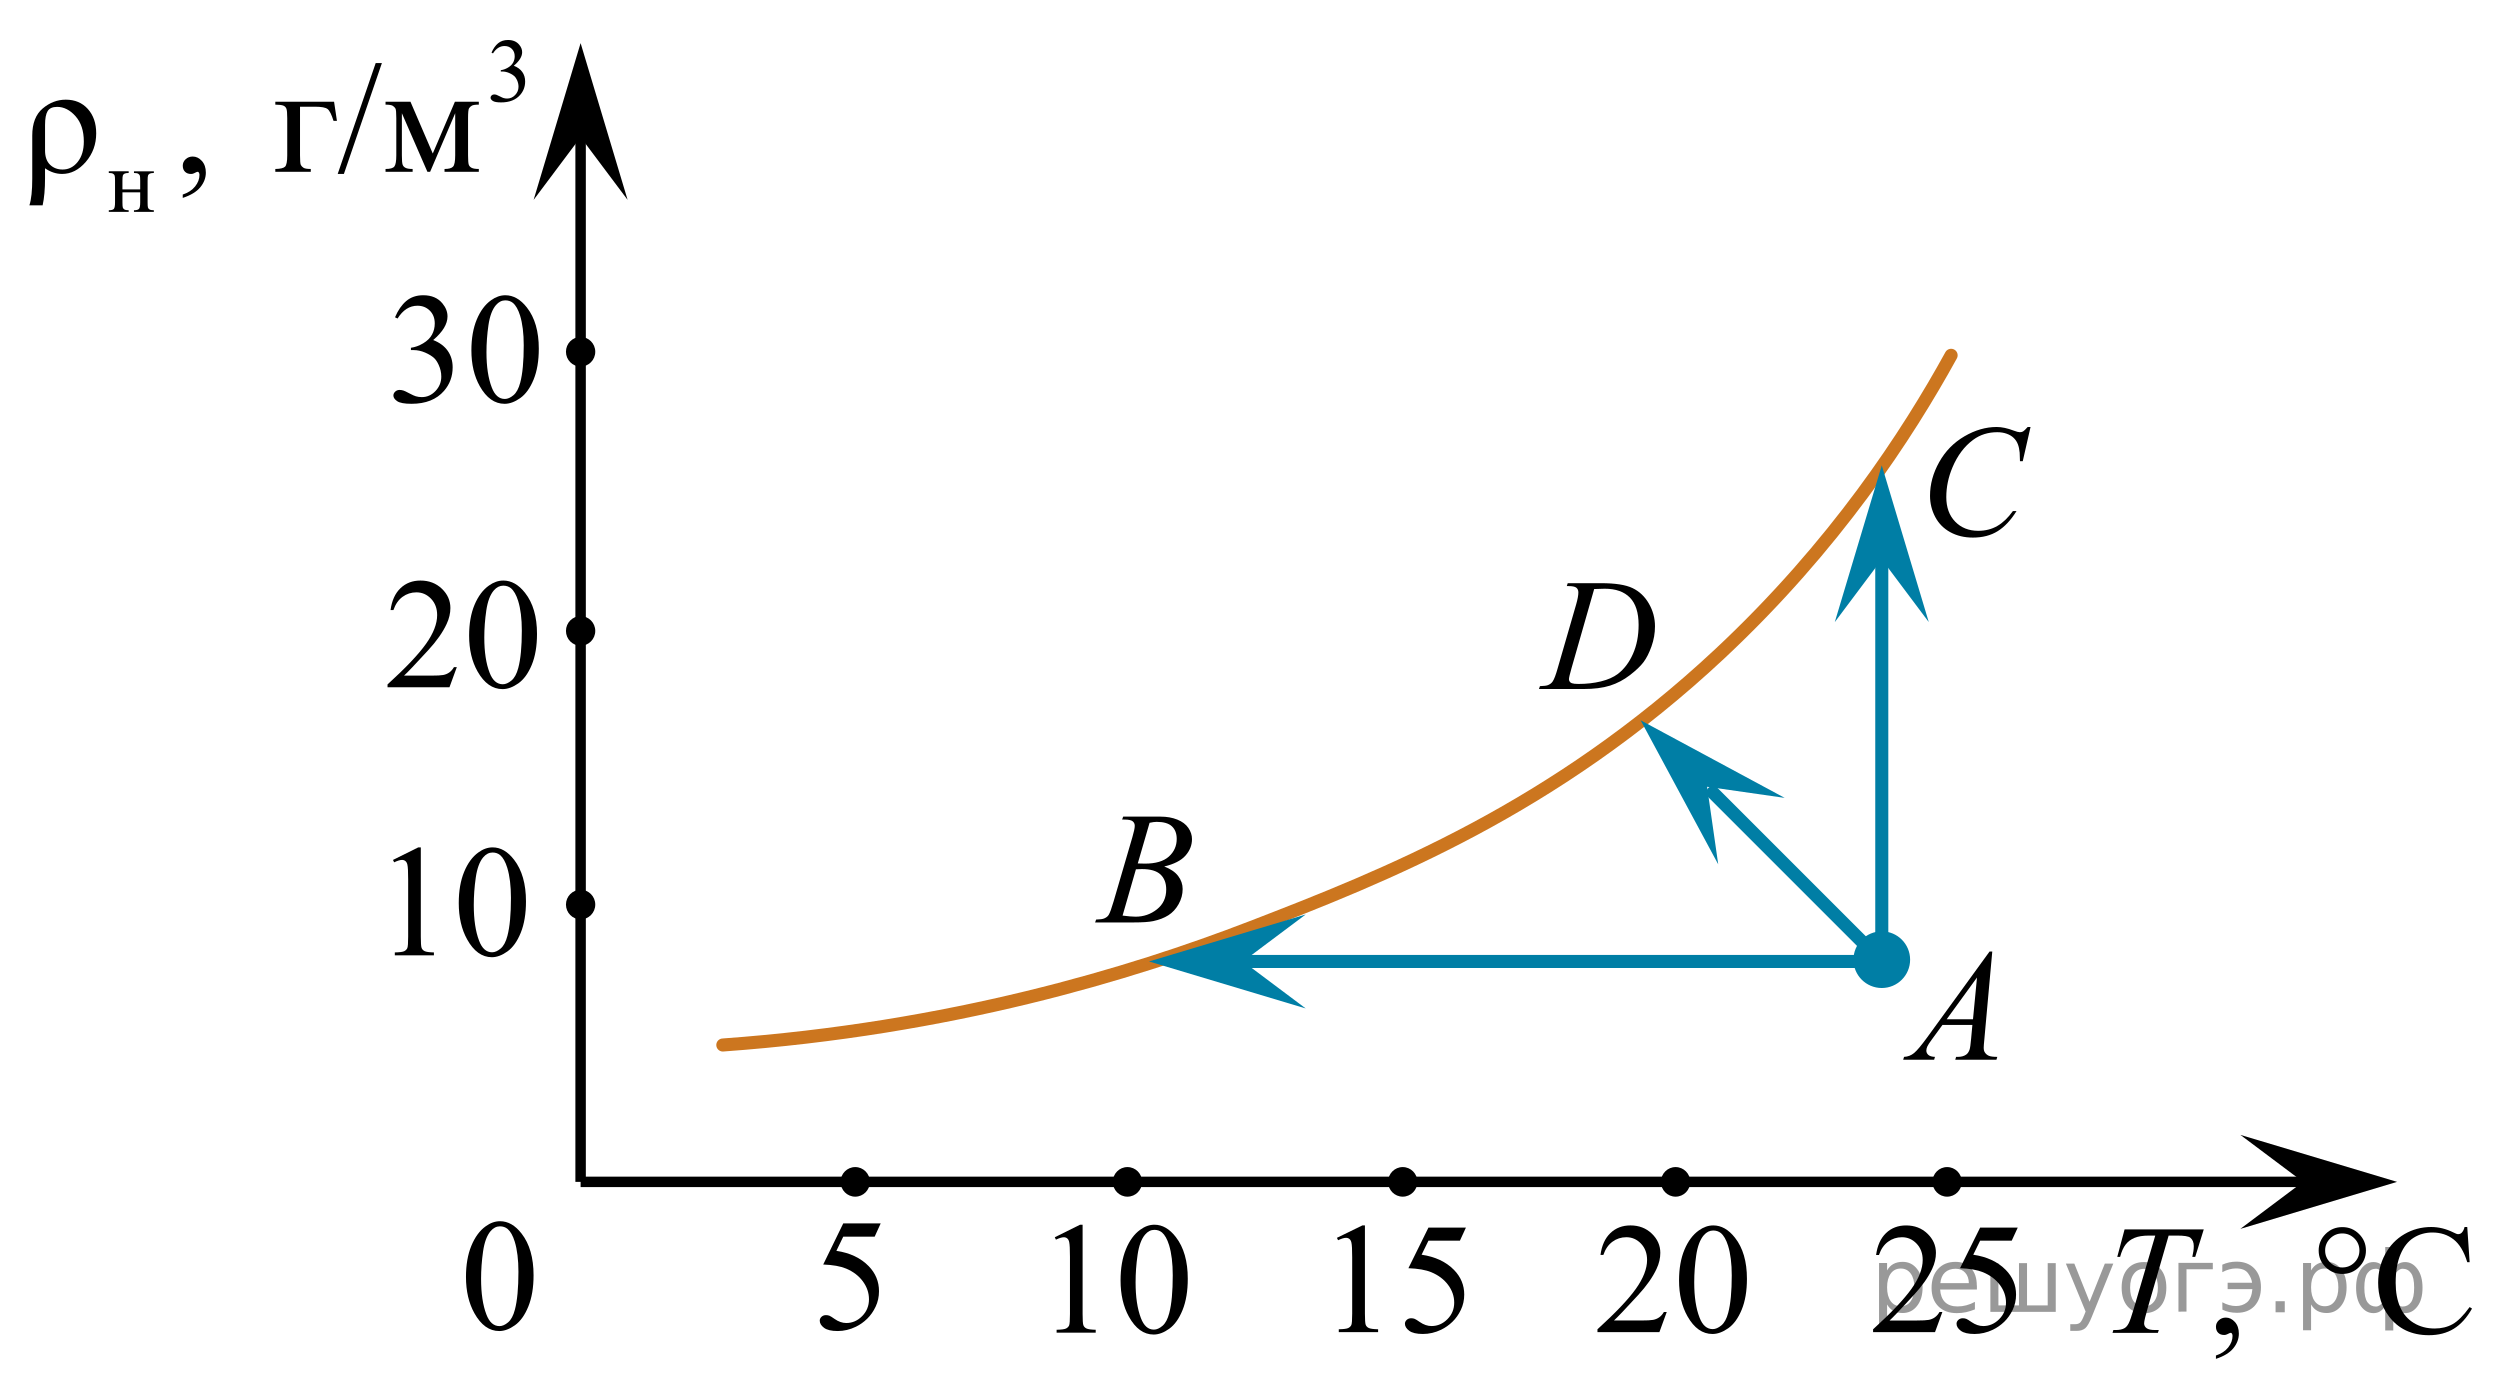 <?xml version="1.0" encoding="utf-8"?>
<!-- Generator: Adobe Illustrator 27.2.0, SVG Export Plug-In . SVG Version: 6.00 Build 0)  -->
<svg version="1.1" id="Слой_1" xmlns="http://www.w3.org/2000/svg" xmlns:xlink="http://www.w3.org/1999/xlink" x="0px" y="0px"
	 width="239.39px" height="133.053px" viewBox="0 0 239.39 133.053" enable-background="new 0 0 239.39 133.053"
	 xml:space="preserve">
<line fill="none" stroke="#000000" stroke-miterlimit="10" x1="55.597" y1="113.171" x2="55.597" y2="10.022"/>
<line fill="none" stroke="#000000" stroke-miterlimit="10" x1="223.426" y1="113.171" x2="55.597" y2="113.171"/>
<path fill="none" stroke="#CC761F" stroke-width="1.25" stroke-linecap="round" stroke-linejoin="round" stroke-miterlimit="10" d="
	M186.831,34.022c-4.157,7.563-11.087,18.229-22.141,28.57c-15.899,14.874-31.951,21.239-44.923,26.239
	c-11.485,4.426-28.723,9.66-50.553,11.234"/>
<line fill="none" stroke="#007EA5" stroke-width="1.25" stroke-linecap="round" stroke-linejoin="round" stroke-miterlimit="10" x1="119.256" y1="92.065" x2="180.192" y2="92.065"/>
<line fill="none" stroke="#007EA5" stroke-width="1.25" stroke-linecap="round" stroke-linejoin="round" stroke-miterlimit="10" x1="180.192" y1="52.065" x2="180.192" y2="92.065"/>
<line fill="none" stroke="#007EA5" stroke-width="1.25" stroke-linecap="round" stroke-linejoin="round" stroke-miterlimit="10" x1="164.022" y1="75.895" x2="180.192" y2="92.065"/>
<polygon fill="#007EA5" points="180.192,53.563 175.692,59.569 180.192,44.56 184.692,59.569 "/>
<polygon fill="#007EA5" points="119.024,92.065 125.03,96.565 110.021,92.065 125.03,87.565 "/>
<polygon fill="#007EA5" points="163.465,75.337 164.53,82.766 157.099,68.971 170.894,76.402 "/>
<circle fill="#007EA5" stroke="#007EA5" stroke-width="0.75" stroke-miterlimit="10" cx="180.192" cy="91.895" r="2.338"/>
<g>
	<g>
		<g>
			<g>
				<g>
					<g>
						<g>
							<g>
								<g>
									<g>
										<g>
											<g>
												<g>
													<g>
														<g>
															<g>
																<g>
																	<g>
																		<g>
																			<g>
																				<g>
																					<g>
																						<defs>
																							<rect id="SVGID_1_" x="179.268" y="87.565" width="15.125" height="16.694"/>
																						</defs>
																						<clipPath id="SVGID_00000083787786930576301540000017485978338279895998_">
																							<use xlink:href="#SVGID_1_"  overflow="visible"/>
																						</clipPath>
																						<g clip-path="url(#SVGID_00000083787786930576301540000017485978338279895998_)">
																							<g enable-background="new    ">
																								<path d="M190.772,91.113l-0.761,8.431c-0.04,0.394-0.059,0.652-0.059,0.777
																									c0,0.199,0.037,0.351,0.111,0.456c0.093,0.144,0.22,0.251,0.38,0.321
																									c0.16,0.069,0.429,0.104,0.809,0.104l-0.081,0.276h-3.944l0.082-0.276h0.17
																									c0.32,0,0.581-0.07,0.783-0.209c0.143-0.095,0.253-0.252,0.333-0.472
																									c0.054-0.154,0.105-0.518,0.155-1.091l0.118-1.285h-2.866l-1.019,1.397
																									c-0.231,0.314-0.377,0.539-0.435,0.676c-0.059,0.138-0.089,0.266-0.089,0.386
																									c0,0.159,0.064,0.296,0.192,0.41c0.128,0.115,0.34,0.178,0.635,0.188l-0.081,0.276h-2.962
																									l0.082-0.276c0.364-0.015,0.685-0.139,0.964-0.37c0.278-0.231,0.693-0.727,1.244-1.483
																									l5.982-8.236L190.772,91.113L190.772,91.113z M189.31,93.601l-2.903,3.999h2.519L189.31,93.601z"
																									/>
																							</g>
																						</g>
																					</g>
																				</g>
																			</g>
																		</g>
																	</g>
																</g>
															</g>
														</g>
													</g>
												</g>
											</g>
										</g>
									</g>
								</g>
							</g>
						</g>
					</g>
				</g>
			</g>
		</g>
	</g>
</g>
<g>
	<g>
		<g>
			<g>
				<g>
					<g>
						<g>
							<g>
								<g>
									<g>
										<g>
											<g>
												<g>
													<g>
														<g>
															<g>
																<g>
																	<g>
																		<g>
																			<g>
																				<g>
																					<g>
																						<g>
																							<defs>
																								
																									<rect id="SVGID_00000023281562504500197450000017983557542688599192_" x="102.247" y="74.419" width="15.124" height="16.695"/>
																							</defs>
																							<clipPath id="SVGID_00000055679568771605517940000007070694040893697960_">
																								<use xlink:href="#SVGID_00000023281562504500197450000017983557542688599192_"  overflow="visible"/>
																							</clipPath>
																							<g clip-path="url(#SVGID_00000055679568771605517940000007070694040893697960_)">
																								<g enable-background="new    ">
																									<path d="M107.449,78.474l0.103-0.277h3.575c0.601,0,1.136,0.095,1.606,0.284
																										s0.822,0.454,1.056,0.793c0.234,0.339,0.351,0.697,0.351,1.076
																										c0,0.583-0.208,1.109-0.624,1.58s-1.094,0.818-2.034,1.042
																										c0.606,0.231,1.051,0.534,1.336,0.912c0.286,0.379,0.428,0.795,0.428,1.248
																										c0,0.504-0.128,0.984-0.384,1.442c-0.256,0.459-0.585,0.815-0.986,1.069
																										c-0.401,0.254-0.885,0.44-1.451,0.56c-0.404,0.085-1.034,0.127-1.891,0.127h-3.67
																										l0.096-0.276c0.384-0.01,0.645-0.048,0.783-0.112c0.197-0.085,0.337-0.196,0.421-0.336
																										c0.118-0.19,0.276-0.623,0.473-1.301l1.794-6.136c0.153-0.519,0.229-0.882,0.229-1.091
																										c0-0.185-0.068-0.33-0.203-0.438c-0.135-0.107-0.393-0.161-0.771-0.161
																										C107.601,78.48,107.523,78.478,107.449,78.474z M107.493,87.674
																										c0.532,0.069,0.948,0.104,1.248,0.104c0.768,0,1.449-0.234,2.042-0.703
																										c0.593-0.468,0.89-1.103,0.89-1.905c0-0.613-0.184-1.092-0.55-1.435
																										s-0.959-0.516-1.776-0.516c-0.158,0-0.35,0.008-0.576,0.022L107.493,87.674z M108.948,82.681
																										c0.32,0.01,0.551,0.016,0.694,0.016c1.024,0,1.786-0.227,2.286-0.677
																										c0.499-0.451,0.75-1.015,0.75-1.692c0-0.514-0.153-0.913-0.458-1.2
																										c-0.305-0.286-0.792-0.43-1.462-0.43c-0.177,0-0.403,0.03-0.679,0.09L108.948,82.681z"/>
																								</g>
																							</g>
																						</g>
																					</g>
																				</g>
																			</g>
																		</g>
																	</g>
																</g>
															</g>
														</g>
													</g>
												</g>
											</g>
										</g>
									</g>
								</g>
							</g>
						</g>
					</g>
				</g>
			</g>
		</g>
	</g>
</g>
<g>
	<g>
		<g>
			<g>
				<g>
					<g>
						<g>
							<g>
								<g>
									<g>
										<g>
											<g>
												<g>
													<g>
														<g>
															<g>
																<g>
																	<g>
																		<g>
																			<g>
																				<g>
																					<g>
																						<g>
																							<defs>
																								
																									<rect id="SVGID_00000154427614571388478610000008636982840899198614_" x="181.716" y="37.33" width="16.51" height="18.079"/>
																							</defs>
																							<clipPath id="SVGID_00000096044809646322880510000007855933988937803174_">
																								<use xlink:href="#SVGID_00000154427614571388478610000008636982840899198614_"  overflow="visible"/>
																							</clipPath>
																							<g clip-path="url(#SVGID_00000096044809646322880510000007855933988937803174_)">
																								<g enable-background="new    ">
																									<path d="M194.437,40.885l-0.747,3.279h-0.266l-0.03-0.822
																										c-0.025-0.299-0.081-0.565-0.17-0.799c-0.089-0.234-0.222-0.438-0.399-0.608
																										c-0.177-0.172-0.401-0.307-0.672-0.403c-0.271-0.098-0.571-0.146-0.901-0.146
																										c-0.882,0-1.653,0.244-2.312,0.732c-0.842,0.622-1.502,1.501-1.98,2.637
																										c-0.394,0.935-0.591,1.885-0.591,2.846c0,0.981,0.283,1.764,0.85,2.349
																										c0.566,0.585,1.303,0.878,2.209,0.878c0.685,0,1.294-0.154,1.829-0.464
																										c0.535-0.309,1.031-0.784,1.489-1.426h0.348c-0.542,0.871-1.143,1.512-1.803,1.923
																										c-0.66,0.411-1.451,0.616-2.372,0.616c-0.817,0-1.542-0.173-2.172-0.519
																										c-0.631-0.347-1.111-0.833-1.441-1.461c-0.33-0.627-0.495-1.302-0.495-2.023
																										c0-1.105,0.293-2.182,0.879-3.227c0.586-1.046,1.39-1.867,2.412-2.465
																										s2.053-0.896,3.092-0.896c0.488,0,1.034,0.117,1.64,0.351
																										c0.266,0.1,0.458,0.149,0.576,0.149c0.118,0,0.222-0.024,0.31-0.074
																										c0.088-0.05,0.236-0.191,0.443-0.426L194.437,40.885L194.437,40.885z"/>
																								</g>
																							</g>
																						</g>
																					</g>
																				</g>
																			</g>
																		</g>
																	</g>
																</g>
															</g>
														</g>
													</g>
												</g>
											</g>
										</g>
									</g>
								</g>
							</g>
						</g>
					</g>
				</g>
			</g>
		</g>
	</g>
</g>
<g>
	<g>
		<g>
			<g>
				<g>
					<g>
						<g>
							<g>
								<g>
									<g>
										<g>
											<g>
												<g>
													<g>
														<g>
															<g>
																<g>
																	<g>
																		<g>
																			<g>
																				<g>
																					<g>
																						<g>
																							<defs>
																								
																									<rect id="SVGID_00000159465788025506198010000012821429951873319829_" x="144.849" y="52.065" width="16.507" height="16.699"/>
																							</defs>
																							<clipPath id="SVGID_00000097483906033632353690000003949922950150097537_">
																								<use xlink:href="#SVGID_00000159465788025506198010000012821429951873319829_"  overflow="visible"/>
																							</clipPath>
																							<g clip-path="url(#SVGID_00000097483906033632353690000003949922950150097537_)">
																								<g enable-background="new    ">
																									<path d="M150.03,56.12l0.089-0.277h3.199c1.355,0,2.358,0.157,3.011,0.472
																										c0.652,0.314,1.173,0.808,1.562,1.483c0.389,0.675,0.584,1.398,0.584,2.171
																										c0,0.662-0.112,1.307-0.336,1.932c-0.224,0.626-0.478,1.126-0.761,1.502
																										c-0.283,0.377-0.718,0.792-1.304,1.245c-0.586,0.453-1.222,0.788-1.906,1.005
																										s-1.539,0.325-2.563,0.325h-4.241l0.096-0.276c0.389-0.01,0.65-0.045,0.783-0.104
																										c0.197-0.085,0.342-0.199,0.435-0.344c0.143-0.21,0.303-0.631,0.48-1.264l1.773-6.128
																										c0.138-0.483,0.207-0.862,0.207-1.136c0-0.194-0.064-0.345-0.192-0.449
																										c-0.128-0.104-0.379-0.156-0.753-0.156L150.03,56.12L150.03,56.12z M152.652,56.404
																										l-2.172,7.586c-0.163,0.568-0.244,0.92-0.244,1.054c0,0.08,0.026,0.157,0.078,0.232
																										c0.052,0.074,0.122,0.124,0.21,0.149c0.128,0.045,0.335,0.067,0.621,0.067
																										c0.773,0,1.491-0.081,2.153-0.243c0.663-0.162,1.206-0.402,1.629-0.722
																										c0.601-0.463,1.081-1.101,1.44-1.913s0.54-1.736,0.54-2.772
																										c0-1.171-0.276-2.042-0.828-2.612s-1.357-0.856-2.416-0.856
																										C153.404,56.374,153.066,56.384,152.652,56.404z"/>
																								</g>
																							</g>
																						</g>
																					</g>
																				</g>
																			</g>
																		</g>
																	</g>
																</g>
															</g>
														</g>
													</g>
												</g>
											</g>
										</g>
									</g>
								</g>
							</g>
						</g>
					</g>
				</g>
			</g>
		</g>
	</g>
</g>
<ellipse cx="55.597" cy="86.618" rx="1.403" ry="1.417"/>
<ellipse cx="55.597" cy="60.414" rx="1.403" ry="1.417"/>
<ellipse cx="55.597" cy="33.682" rx="1.403" ry="1.417"/>
<ellipse cx="81.894" cy="113.171" rx="1.403" ry="1.417"/>
<ellipse cx="107.96" cy="113.171" rx="1.403" ry="1.417"/>
<ellipse cx="134.32" cy="113.171" rx="1.403" ry="1.417"/>
<ellipse cx="160.448" cy="113.171" rx="1.403" ry="1.417"/>
<ellipse cx="186.449" cy="113.171" rx="1.403" ry="1.417"/>
<polygon points="220.528,113.171 214.527,108.671 229.534,113.171 214.527,117.671 "/>
<polygon points="55.597,13.133 51.097,19.139 55.597,4.127 60.097,19.139 "/>
<g>
	<g>
		<g>
			<g>
				<g>
					<g>
						<g>
							<g>
								<g>
									<g>
										<g>
											<g>
												<g>
													<g>
														<g>
															<g>
																<g>
																	<g>
																		<g>
																			<g>
																				<g>
																					<g>
																						<defs>
																							
																								<rect id="SVGID_00000047042651514912917170000005938625251987525802_" x="75.715" y="113.376" width="12.359" height="18.068"/>
																						</defs>
																						<clipPath id="SVGID_00000000211858367403651240000010034983844686197175_">
																							<use xlink:href="#SVGID_00000047042651514912917170000005938625251987525802_"  overflow="visible"/>
																						</clipPath>
																						<g clip-path="url(#SVGID_00000000211858367403651240000010034983844686197175_)">
																							<g enable-background="new    ">
																								<path d="M84.331,117.147l-0.576,1.27h-3.01l-0.656,1.359
																									c1.303,0.194,2.336,0.685,3.099,1.472c0.654,0.677,0.981,1.474,0.981,2.39
																									c0,0.533-0.107,1.026-0.321,1.48s-0.483,0.839-0.808,1.157s-0.686,0.575-1.085,0.769
																									c-0.565,0.273-1.146,0.411-1.741,0.411c-0.6,0-1.037-0.103-1.31-0.31
																									c-0.273-0.206-0.409-0.435-0.409-0.684c0-0.139,0.056-0.263,0.169-0.369
																									c0.113-0.107,0.256-0.161,0.428-0.161c0.128,0,0.24,0.021,0.335,0.06
																									c0.096,0.04,0.259,0.143,0.491,0.307c0.369,0.259,0.743,0.389,1.122,0.389
																									c0.575,0,1.081-0.221,1.516-0.661c0.435-0.44,0.653-0.978,0.653-1.609
																									c0-0.613-0.194-1.185-0.583-1.715c-0.388-0.53-0.924-0.94-1.608-1.228
																									c-0.536-0.224-1.267-0.353-2.191-0.389l1.918-3.936L84.331,117.147L84.331,117.147z"/>
																							</g>
																						</g>
																					</g>
																				</g>
																			</g>
																		</g>
																	</g>
																</g>
															</g>
														</g>
													</g>
												</g>
											</g>
										</g>
									</g>
								</g>
							</g>
						</g>
					</g>
				</g>
			</g>
		</g>
	</g>
</g>
<g>
	<g>
		<g>
			<g>
				<g>
					<g>
						<g>
							<g>
								<g>
									<g>
										<g>
											<g>
												<g>
													<g>
														<g>
															<g>
																<g>
																	<g>
																		<g>
																			<g>
																				<g>
																					<g>
																						<defs>
																							
																								<rect id="SVGID_00000150818482806005281340000016331015606239166376_" x="41.8" y="113.377" width="12.354" height="18.066"/>
																						</defs>
																						<clipPath id="SVGID_00000139997263045473279930000011521374155248695712_">
																							<use xlink:href="#SVGID_00000150818482806005281340000016331015606239166376_"  overflow="visible"/>
																						</clipPath>
																						<g clip-path="url(#SVGID_00000139997263045473279930000011521374155248695712_)">
																							<g enable-background="new    ">
																								<path d="M44.62,122.271c0-1.155,0.172-2.15,0.517-2.984s0.802-1.455,1.372-1.863
																									c0.443-0.324,0.9-0.485,1.373-0.485c0.767,0,1.456,0.396,2.066,1.188
																									c0.762,0.981,1.144,2.311,1.144,3.988c0,1.175-0.168,2.174-0.502,2.995
																									s-0.761,1.418-1.28,1.789c-0.519,0.371-1.02,0.557-1.502,0.557
																									c-0.955,0-1.748-0.57-2.383-1.711C44.888,124.783,44.62,123.626,44.62,122.271z
																									 M46.066,122.457c0,1.395,0.169,2.532,0.509,3.413c0.281,0.742,0.699,1.113,1.254,1.113
																									c0.266,0,0.541-0.121,0.826-0.362c0.286-0.241,0.502-0.646,0.649-1.214
																									c0.226-0.856,0.339-2.064,0.339-3.623c0-1.154-0.118-2.118-0.354-2.891
																									c-0.177-0.572-0.406-0.978-0.686-1.217c-0.202-0.164-0.445-0.247-0.731-0.247
																									c-0.335,0-0.632,0.152-0.893,0.456c-0.354,0.413-0.595,1.063-0.723,1.949
																									C46.13,120.722,46.066,121.596,46.066,122.457z"/>
																							</g>
																						</g>
																					</g>
																				</g>
																			</g>
																		</g>
																	</g>
																</g>
															</g>
														</g>
													</g>
												</g>
											</g>
										</g>
									</g>
								</g>
							</g>
						</g>
					</g>
				</g>
			</g>
		</g>
	</g>
</g>
<g>
	<g>
		<g>
			<g>
				<g>
					<g>
						<g>
							<g>
								<g>
									<g>
										<g>
											<g>
												<g>
													<g>
														<g>
															<g>
																<g>
																	<g>
																		<g>
																			<g>
																				<g>
																					<g>
																						<defs>
																							
																								<rect id="SVGID_00000027578907831239900720000009330798403117263254_" x="98.395" y="113.711" width="19.13" height="18.078"/>
																						</defs>
																						<clipPath id="SVGID_00000162321271871339646980000018137386645266508222_">
																							<use xlink:href="#SVGID_00000027578907831239900720000009330798403117263254_"  overflow="visible"/>
																						</clipPath>
																						<g clip-path="url(#SVGID_00000162321271871339646980000018137386645266508222_)">
																							<g enable-background="new    ">
																								<path d="M101.002,118.475l2.422-1.202h0.242v8.552c0,0.567,0.023,0.921,0.07,1.06
																									s0.143,0.247,0.29,0.321s0.445,0.117,0.895,0.127v0.276h-3.744v-0.276
																									c0.47-0.01,0.773-0.051,0.91-0.123c0.137-0.072,0.232-0.169,0.287-0.291
																									c0.054-0.122,0.081-0.487,0.081-1.095v-5.468c0-0.736-0.024-1.21-0.073-1.419
																									c-0.034-0.159-0.097-0.276-0.188-0.351c-0.09-0.075-0.199-0.112-0.326-0.112
																									c-0.181,0-0.433,0.077-0.756,0.231L101.002,118.475z"/>
																								<path d="M107.3,122.606c0-1.155,0.171-2.15,0.514-2.984
																									c0.342-0.834,0.797-1.455,1.365-1.863c0.44-0.324,0.895-0.485,1.365-0.485
																									c0.763,0,1.448,0.396,2.055,1.188c0.758,0.981,1.138,2.311,1.138,3.988
																									c0,1.175-0.167,2.174-0.499,2.995c-0.333,0.821-0.757,1.418-1.273,1.789
																									c-0.516,0.371-1.014,0.557-1.494,0.557c-0.949,0-1.739-0.57-2.371-1.711
																									C107.566,125.118,107.3,123.961,107.3,122.606z M108.739,122.793
																									c0,1.395,0.169,2.532,0.506,3.413c0.279,0.742,0.695,1.113,1.248,1.113
																									c0.265,0,0.539-0.121,0.822-0.362s0.499-0.646,0.646-1.214
																									c0.225-0.856,0.337-2.064,0.337-3.623c0-1.154-0.117-2.118-0.352-2.891
																									c-0.176-0.572-0.404-0.978-0.683-1.217c-0.201-0.164-0.443-0.247-0.727-0.247
																									c-0.333,0-0.629,0.152-0.888,0.456c-0.352,0.413-0.592,1.063-0.719,1.949
																									C108.802,121.058,108.739,121.932,108.739,122.793z"/>
																							</g>
																						</g>
																					</g>
																				</g>
																			</g>
																		</g>
																	</g>
																</g>
															</g>
														</g>
													</g>
												</g>
											</g>
										</g>
									</g>
								</g>
							</g>
						</g>
					</g>
				</g>
			</g>
		</g>
	</g>
</g>
<g>
	<g>
		<g>
			<g>
				<g>
					<g>
						<g>
							<g>
								<g>
									<g>
										<defs>
											
												<rect id="SVGID_00000141425652935461716890000010835436368829209500_" x="150.098" y="113.815" width="20.7" height="17.871"/>
										</defs>
										<clipPath id="SVGID_00000172442218996692532570000001582461408189933192_">
											<use xlink:href="#SVGID_00000141425652935461716890000010835436368829209500_"  overflow="visible"/>
										</clipPath>
										<g clip-path="url(#SVGID_00000172442218996692532570000001582461408189933192_)">
											<path d="M159.601,125.632l-0.704,1.927h-5.93v-0.273c1.744-1.585,2.972-2.879,3.684-3.884
												c0.712-1.004,1.067-1.922,1.067-2.754c0-0.635-0.195-1.156-0.585-1.565
												c-0.39-0.408-0.857-0.612-1.401-0.612c-0.494,0-0.938,0.144-1.331,0.432
												c-0.393,0.288-0.683,0.71-0.871,1.267h-0.274c0.123-0.911,0.441-1.61,0.953-2.098
												c0.511-0.487,1.15-0.731,1.916-0.731c0.815,0,1.496,0.261,2.042,0.782
												c0.546,0.522,0.819,1.138,0.819,1.846c0,0.508-0.119,1.015-0.356,1.522
												c-0.366,0.798-0.959,1.642-1.779,2.532c-1.23,1.339-1.998,2.147-2.305,2.422h2.624
												c0.534,0,0.908-0.019,1.123-0.059s0.409-0.119,0.582-0.24c0.173-0.12,0.324-0.292,0.452-0.513H159.601z"
												/>
											<path d="M160.779,122.612c0-1.142,0.173-2.125,0.519-2.949c0.346-0.824,0.805-1.438,1.378-1.843
												c0.445-0.319,0.904-0.479,1.379-0.479c0.771,0,1.462,0.392,2.075,1.174
												c0.766,0.97,1.149,2.284,1.149,3.942c0,1.162-0.168,2.149-0.504,2.961
												c-0.336,0.812-0.765,1.402-1.286,1.769c-0.521,0.367-1.024,0.55-1.508,0.55
												c-0.959,0-1.757-0.564-2.394-1.69C161.049,125.095,160.779,123.951,160.779,122.612z M162.232,122.796
												c0,1.379,0.17,2.503,0.511,3.375c0.282,0.733,0.702,1.1,1.26,1.1c0.267,0,0.543-0.119,0.83-0.358
												c0.287-0.238,0.504-0.639,0.652-1.199c0.227-0.847,0.341-2.04,0.341-3.581
												c0-1.143-0.119-2.095-0.356-2.857c-0.178-0.566-0.408-0.968-0.689-1.204
												c-0.203-0.162-0.448-0.243-0.734-0.243c-0.336,0-0.635,0.15-0.897,0.45
												c-0.356,0.409-0.598,1.051-0.727,1.927C162.297,121.082,162.232,121.945,162.232,122.796z"/>
										</g>
									</g>
								</g>
							</g>
						</g>
					</g>
				</g>
			</g>
		</g>
	</g>
</g>
<g>
	<g>
		<g>
			<g>
				<g>
					<g>
						<g>
							<g>
								<g>
									<g>
										<defs>
											
												<rect id="SVGID_00000008144024282601543170000016336166457449126553_" x="34.998" y="24.747" width="19.182" height="17.871"/>
										</defs>
										<clipPath id="SVGID_00000134939295710669653230000004806810741232655249_">
											<use xlink:href="#SVGID_00000008144024282601543170000016336166457449126553_"  overflow="visible"/>
										</clipPath>
										<g clip-path="url(#SVGID_00000134939295710669653230000004806810741232655249_)">
											<path d="M37.825,30.383c0.285-0.674,0.644-1.194,1.078-1.562c0.435-0.366,0.975-0.55,1.623-0.55
												c0.799,0,1.413,0.261,1.84,0.782c0.324,0.39,0.485,0.805,0.485,1.248c0,0.729-0.456,1.481-1.369,2.26
												c0.613,0.241,1.077,0.586,1.391,1.033c0.314,0.448,0.471,0.975,0.471,1.58
												c0,0.866-0.275,1.617-0.824,2.252c-0.716,0.827-1.754,1.24-3.113,1.24c-0.672,0-1.13-0.083-1.373-0.251
												c-0.243-0.167-0.364-0.347-0.364-0.539c0-0.143,0.058-0.268,0.173-0.376s0.254-0.162,0.416-0.162
												c0.123,0,0.248,0.019,0.375,0.059c0.084,0.024,0.273,0.114,0.567,0.27
												c0.294,0.155,0.498,0.247,0.611,0.277c0.181,0.054,0.375,0.081,0.581,0.081
												c0.5,0,0.936-0.194,1.307-0.584c0.37-0.389,0.556-0.849,0.556-1.381c0-0.389-0.086-0.768-0.258-1.137
												c-0.127-0.275-0.268-0.484-0.419-0.628c-0.211-0.196-0.5-0.375-0.869-0.535
												c-0.368-0.159-0.743-0.239-1.125-0.239h-0.236v-0.222c0.388-0.05,0.776-0.19,1.167-0.421
												s0.673-0.51,0.85-0.835c0.177-0.324,0.265-0.682,0.265-1.07c0-0.507-0.158-0.917-0.475-1.23
												s-0.71-0.469-1.181-0.469c-0.76,0-1.395,0.409-1.906,1.226L37.825,30.383z"/>
											<path d="M45.139,33.543c0-1.142,0.172-2.125,0.515-2.949s0.8-1.438,1.369-1.843
												c0.441-0.319,0.897-0.479,1.369-0.479c0.765,0,1.452,0.392,2.061,1.174
												c0.76,0.97,1.141,2.284,1.141,3.942c0,1.162-0.167,2.149-0.5,2.961
												c-0.334,0.812-0.759,1.402-1.277,1.769c-0.518,0.367-1.017,0.55-1.498,0.55
												c-0.952,0-1.744-0.564-2.377-1.69C45.407,36.027,45.139,34.882,45.139,33.543z M46.582,33.728
												c0,1.379,0.169,2.503,0.508,3.375c0.28,0.733,0.697,1.1,1.251,1.1c0.265,0,0.54-0.119,0.824-0.358
												c0.285-0.238,0.5-0.639,0.648-1.199c0.226-0.847,0.338-2.04,0.338-3.581
												c0-1.143-0.118-2.095-0.353-2.857c-0.177-0.566-0.405-0.968-0.685-1.204
												c-0.201-0.162-0.444-0.243-0.729-0.243c-0.334,0-0.63,0.15-0.891,0.45
												c-0.353,0.409-0.594,1.051-0.721,1.927C46.646,32.013,46.582,32.876,46.582,33.728z"/>
										</g>
									</g>
								</g>
							</g>
						</g>
					</g>
				</g>
			</g>
		</g>
	</g>
</g>
<g>
	<g>
		<g>
			<g>
				<g>
					<g>
						<g>
							<g>
								<g>
									<g>
										<defs>
											
												<rect id="SVGID_00000072251161600074657690000001988484019353062569_" x="125.385" y="113.815" width="17.871" height="17.871"/>
										</defs>
										<clipPath id="SVGID_00000075148754525877488890000012496447893767902398_">
											<use xlink:href="#SVGID_00000072251161600074657690000001988484019353062569_"  overflow="visible"/>
										</clipPath>
										<g clip-path="url(#SVGID_00000075148754525877488890000012496447893767902398_)">
											<path d="M128.019,118.529l2.437-1.188h0.244v8.454c0,0.561,0.023,0.911,0.07,1.049
												c0.047,0.138,0.144,0.243,0.291,0.317c0.148,0.073,0.448,0.115,0.901,0.125v0.273h-3.766v-0.273
												c0.473-0.01,0.778-0.05,0.915-0.122c0.138-0.071,0.234-0.167,0.288-0.287
												c0.054-0.121,0.081-0.481,0.081-1.082v-5.405c0-0.728-0.024-1.195-0.074-1.402
												c-0.035-0.157-0.097-0.273-0.189-0.347c-0.091-0.074-0.2-0.111-0.328-0.111
												c-0.183,0-0.436,0.076-0.761,0.23L128.019,118.529z"/>
											<path d="M140.372,117.547l-0.576,1.255h-3.013l-0.657,1.344c1.305,0.192,2.338,0.677,3.101,1.454
												c0.655,0.67,0.982,1.458,0.982,2.363c0,0.526-0.107,1.014-0.321,1.462
												c-0.214,0.448-0.484,0.829-0.809,1.145c-0.325,0.315-0.686,0.568-1.085,0.761
												c-0.566,0.271-1.147,0.405-1.743,0.405c-0.601,0-1.037-0.102-1.31-0.306
												c-0.273-0.204-0.41-0.43-0.41-0.676c0-0.138,0.057-0.26,0.17-0.365
												c0.113-0.106,0.256-0.159,0.428-0.159c0.128,0,0.24,0.019,0.336,0.06
												c0.096,0.039,0.259,0.14,0.491,0.303c0.369,0.256,0.743,0.384,1.123,0.384
												c0.576,0,1.081-0.218,1.517-0.653c0.436-0.436,0.654-0.967,0.654-1.592c0-0.606-0.195-1.17-0.584-1.694
												s-0.925-0.929-1.609-1.215c-0.537-0.222-1.268-0.35-2.193-0.384l1.92-3.891H140.372z"/>
										</g>
									</g>
								</g>
							</g>
						</g>
					</g>
				</g>
			</g>
		</g>
	</g>
</g>
<g>
	<g>
		<g>
			<g>
				<g>
					<g>
						<g>
							<defs>
								
									<rect id="SVGID_00000037685212859011549720000006430700634893051065_" x="176.481" y="113.815" width="20.7" height="17.871"/>
							</defs>
							<clipPath id="SVGID_00000131334137902640586410000010863982136657297339_">
								<use xlink:href="#SVGID_00000037685212859011549720000006430700634893051065_"  overflow="visible"/>
							</clipPath>
							<g clip-path="url(#SVGID_00000131334137902640586410000010863982136657297339_)">
								<path d="M185.993,125.633l-0.704,1.927h-5.93v-0.273c1.744-1.585,2.972-2.879,3.684-3.884
									c0.712-1.004,1.067-1.922,1.067-2.754c0-0.635-0.195-1.156-0.585-1.565
									c-0.39-0.408-0.857-0.612-1.401-0.612c-0.494,0-0.938,0.144-1.331,0.432
									c-0.393,0.288-0.683,0.71-0.871,1.267h-0.274c0.123-0.911,0.441-1.61,0.953-2.098
									c0.511-0.487,1.15-0.731,1.916-0.731c0.815,0,1.496,0.261,2.042,0.782c0.546,0.522,0.819,1.138,0.819,1.846
									c0,0.508-0.119,1.015-0.356,1.522c-0.366,0.798-0.959,1.642-1.779,2.532
									c-1.23,1.339-1.998,2.147-2.305,2.422h2.624c0.534,0,0.908-0.019,1.123-0.059
									c0.215-0.039,0.409-0.119,0.582-0.24c0.173-0.12,0.324-0.292,0.452-0.513H185.993z"/>
								<path d="M193.212,117.548l-0.578,1.255h-3.024l-0.66,1.344c1.309,0.192,2.347,0.677,3.113,1.454
									c0.657,0.67,0.986,1.458,0.986,2.363c0,0.526-0.107,1.014-0.322,1.462
									c-0.215,0.448-0.486,0.829-0.811,1.145c-0.326,0.315-0.69,0.568-1.09,0.761
									c-0.568,0.271-1.151,0.405-1.749,0.405c-0.603,0-1.042-0.102-1.316-0.306
									c-0.274-0.204-0.411-0.43-0.411-0.676c0-0.138,0.057-0.26,0.17-0.365
									c0.113-0.106,0.257-0.159,0.43-0.159c0.128,0,0.241,0.019,0.337,0.06
									c0.096,0.039,0.261,0.14,0.493,0.303c0.371,0.256,0.746,0.384,1.127,0.384
									c0.578,0,1.086-0.218,1.523-0.653c0.438-0.436,0.656-0.967,0.656-1.592c0-0.606-0.195-1.17-0.586-1.694
									c-0.39-0.524-0.929-0.929-1.616-1.215c-0.539-0.222-1.272-0.35-2.201-0.384l1.927-3.891H193.212z"/>
							</g>
						</g>
					</g>
				</g>
			</g>
		</g>
	</g>
</g>
<g>
	<g>
		<g>
			<g>
				<g>
					<g>
						<g>
							<g>
								<g>
									<g>
										<g>
											<g>
												<g>
													<g>
														<g>
															<g>
																<g>
																	<g>
																		<g>
																			<g>
																				<g>
																					<g>
																						<defs>
																							
																								<rect id="SVGID_00000160903982594038162300000004017805005642476929_" x="35.024" y="77.579" width="19.13" height="18.078"/>
																						</defs>
																						<clipPath id="SVGID_00000068669979472130397580000003381281532807491729_">
																							<use xlink:href="#SVGID_00000160903982594038162300000004017805005642476929_"  overflow="visible"/>
																						</clipPath>
																						<g clip-path="url(#SVGID_00000068669979472130397580000003381281532807491729_)">
																							<g enable-background="new    ">
																								<path d="M37.631,82.343l2.422-1.202h0.242v8.552c0,0.567,0.023,0.921,0.07,1.06
																									s0.143,0.247,0.29,0.321s0.445,0.117,0.895,0.127v0.276h-3.744v-0.276
																									c0.47-0.01,0.773-0.051,0.91-0.123c0.137-0.072,0.232-0.169,0.287-0.291
																									c0.054-0.122,0.081-0.487,0.081-1.095v-5.468c0-0.736-0.024-1.21-0.073-1.419
																									c-0.034-0.159-0.097-0.276-0.188-0.351c-0.09-0.075-0.199-0.112-0.326-0.112
																									c-0.181,0-0.433,0.077-0.756,0.231L37.631,82.343z"/>
																								<path d="M43.929,86.474c0-1.155,0.171-2.15,0.514-2.984c0.342-0.834,0.797-1.455,1.365-1.863
																									c0.44-0.324,0.895-0.485,1.365-0.485c0.763,0,1.448,0.396,2.055,1.188
																									c0.758,0.981,1.138,2.311,1.138,3.988c0,1.175-0.167,2.174-0.499,2.995
																									c-0.333,0.821-0.757,1.418-1.273,1.789c-0.516,0.371-1.014,0.557-1.494,0.557
																									c-0.949,0-1.739-0.57-2.371-1.711C44.195,88.986,43.929,87.829,43.929,86.474z
																									 M45.367,86.661c0,1.395,0.169,2.532,0.506,3.413c0.279,0.742,0.695,1.113,1.248,1.113
																									c0.265,0,0.539-0.121,0.822-0.362s0.499-0.646,0.646-1.214
																									c0.225-0.856,0.337-2.064,0.337-3.623c0-1.154-0.117-2.118-0.352-2.891
																									c-0.176-0.572-0.404-0.978-0.683-1.217c-0.201-0.164-0.443-0.247-0.727-0.247
																									c-0.333,0-0.629,0.152-0.888,0.456c-0.352,0.413-0.592,1.063-0.719,1.949
																									C45.431,84.925,45.367,85.799,45.367,86.661z"/>
																							</g>
																						</g>
																					</g>
																				</g>
																			</g>
																		</g>
																	</g>
																</g>
															</g>
														</g>
													</g>
												</g>
											</g>
										</g>
									</g>
								</g>
							</g>
						</g>
					</g>
				</g>
			</g>
		</g>
	</g>
</g>
<g>
	<g>
		<g>
			<g>
				<g>
					<g>
						<g>
							<g>
								<g>
									<g>
										<defs>
											
												<rect id="SVGID_00000183216791809616821200000016635966525604940683_" x="34.239" y="52.065" width="20.7" height="17.871"/>
										</defs>
										<clipPath id="SVGID_00000085224556866725807960000005176560675609098388_">
											<use xlink:href="#SVGID_00000183216791809616821200000016635966525604940683_"  overflow="visible"/>
										</clipPath>
										<g clip-path="url(#SVGID_00000085224556866725807960000005176560675609098388_)">
											<path d="M43.743,63.882l-0.704,1.927H37.109v-0.273c1.744-1.585,2.972-2.879,3.684-3.884
												c0.712-1.004,1.067-1.922,1.067-2.754c0-0.635-0.195-1.156-0.585-1.565
												c-0.39-0.408-0.857-0.612-1.401-0.612c-0.494,0-0.938,0.144-1.331,0.432
												c-0.393,0.288-0.683,0.71-0.871,1.267h-0.274c0.123-0.911,0.441-1.61,0.953-2.098
												c0.511-0.487,1.15-0.731,1.916-0.731c0.815,0,1.496,0.261,2.042,0.782
												c0.546,0.522,0.819,1.138,0.819,1.846c0,0.508-0.119,1.015-0.356,1.522
												c-0.366,0.798-0.959,1.642-1.779,2.532c-1.23,1.339-1.998,2.147-2.305,2.422h2.624
												c0.534,0,0.908-0.019,1.123-0.059s0.409-0.119,0.582-0.24c0.173-0.12,0.324-0.292,0.452-0.513H43.743z"
												/>
											<path d="M44.921,60.862c0-1.142,0.173-2.125,0.519-2.949c0.346-0.824,0.805-1.438,1.378-1.843
												c0.445-0.319,0.904-0.479,1.379-0.479c0.771,0,1.462,0.392,2.075,1.174
												c0.766,0.97,1.149,2.284,1.149,3.942c0,1.162-0.168,2.149-0.504,2.961
												c-0.336,0.812-0.765,1.402-1.286,1.769c-0.521,0.367-1.024,0.55-1.508,0.55
												c-0.959,0-1.757-0.564-2.394-1.69C45.191,63.345,44.921,62.201,44.921,60.862z M46.374,61.047
												c0,1.379,0.17,2.503,0.511,3.375c0.282,0.733,0.702,1.1,1.26,1.1c0.267,0,0.543-0.119,0.83-0.358
												c0.287-0.238,0.504-0.639,0.652-1.199c0.227-0.847,0.341-2.04,0.341-3.581
												c0-1.143-0.119-2.095-0.356-2.857c-0.178-0.566-0.408-0.968-0.689-1.204
												c-0.203-0.162-0.448-0.243-0.734-0.243c-0.336,0-0.635,0.15-0.897,0.45
												c-0.356,0.409-0.598,1.051-0.727,1.927C46.438,59.332,46.374,60.195,46.374,61.047z"/>
										</g>
									</g>
								</g>
							</g>
						</g>
					</g>
				</g>
			</g>
		</g>
	</g>
</g>
<g>
	<g>
		<defs>
			
				<rect id="SVGID_00000034089964917083828190000016651517552662757772_" x="199.633" y="113.995" width="39.413" height="18.713"/>
		</defs>
		<clipPath id="SVGID_00000096741682334670323050000004248594849196561568_">
			<use xlink:href="#SVGID_00000034089964917083828190000016651517552662757772_"  overflow="visible"/>
		</clipPath>
		<g clip-path="url(#SVGID_00000096741682334670323050000004248594849196561568_)">
		</g>
	</g>
	<g>
		<defs>
			<polygon id="SVGID_00000182500787897114665100000013063488018815692692_" points="199.646,133.053 239.39,133.053 
				239.39,114.009 199.646,114.009 199.646,133.053 			"/>
		</defs>
		<clipPath id="SVGID_00000031196869991824501520000006672833216779680175_">
			<use xlink:href="#SVGID_00000182500787897114665100000013063488018815692692_"  overflow="visible"/>
		</clipPath>
		<g clip-path="url(#SVGID_00000031196869991824501520000006672833216779680175_)">
			<path d="M212.189,130.119v-0.321c0.506-0.166,0.896-0.423,1.174-0.77c0.277-0.349,0.416-0.718,0.416-1.107
				c0-0.093-0.021-0.17-0.066-0.233c-0.034-0.044-0.068-0.065-0.102-0.065c-0.054,0-0.172,0.048-0.353,0.145
				c-0.088,0.044-0.182,0.065-0.279,0.065c-0.241,0-0.433-0.07-0.574-0.211c-0.143-0.142-0.214-0.337-0.214-0.585
				c0-0.238,0.092-0.443,0.276-0.613c0.184-0.171,0.408-0.257,0.673-0.257c0.324,0,0.612,0.141,0.865,0.421
				s0.379,0.651,0.379,1.114c0,0.501-0.175,0.968-0.526,1.399C213.505,129.532,212.95,129.871,212.189,130.119z"/>
			<path d="M236.254,117.495l0.229,3.368h-0.229c-0.305-1.009-0.738-1.734-1.303-2.178
				c-0.565-0.442-1.242-0.665-2.032-0.665c-0.662,0-1.261,0.167-1.796,0.501s-0.956,0.866-1.263,1.597
				s-0.46,1.639-0.46,2.725c0,0.896,0.145,1.674,0.435,2.331c0.29,0.657,0.726,1.162,1.307,1.513
				c0.582,0.351,1.245,0.526,1.991,0.526c0.647,0,1.22-0.138,1.715-0.413c0.496-0.275,1.041-0.822,1.635-1.641
				l0.228,0.146c-0.5,0.881-1.084,1.527-1.752,1.935c-0.667,0.409-1.46,0.614-2.377,0.614
				c-1.654,0-2.935-0.608-3.843-1.827c-0.677-0.905-1.016-1.973-1.016-3.2c0-0.988,0.223-1.897,0.67-2.725
				c0.446-0.828,1.06-1.47,1.844-1.926c0.782-0.455,1.638-0.683,2.565-0.683c0.721,0,1.433,0.175,2.135,0.525
				c0.206,0.107,0.352,0.161,0.441,0.161c0.133,0,0.248-0.046,0.346-0.139c0.128-0.132,0.219-0.315,0.273-0.548
				H236.254z"/>
		</g>
		<g clip-path="url(#SVGID_00000031196869991824501520000006672833216779680175_)">
			<path d="M203.442,117.721h7.582l-0.817,2.63h-0.279c0.093-0.385,0.14-0.728,0.14-1.03
				c0-0.355-0.11-0.623-0.331-0.804c-0.167-0.136-0.597-0.204-1.288-0.204h-0.788l-1.973,6.824
				c-0.25,0.856-0.375,1.386-0.375,1.585c0,0.185,0.078,0.338,0.235,0.457s0.435,0.179,0.832,0.179h0.339l-0.089,0.271
				h-4.343l0.081-0.271h0.191c0.383,0,0.677-0.06,0.883-0.183c0.143-0.083,0.272-0.232,0.387-0.449
				s0.276-0.676,0.482-1.377l2.068-7.036h-0.597c-0.574,0-1.036,0.073-1.388,0.219
				c-0.351,0.146-0.634,0.358-0.85,0.636s-0.393,0.672-0.53,1.184h-0.273L203.442,117.721z"/>
		</g>
		<g clip-path="url(#SVGID_00000031196869991824501520000006672833216779680175_)">
			<path d="M226.553,119.745c0,0.619-0.221,1.147-0.662,1.586s-0.974,0.657-1.598,0.657
				c-0.628,0-1.163-0.219-1.605-0.657s-0.662-0.967-0.662-1.586c0-0.618,0.221-1.147,0.662-1.585
				s0.977-0.658,1.605-0.658c0.624,0,1.156,0.22,1.598,0.658S226.553,119.126,226.553,119.745z M225.928,119.738
				c0-0.448-0.16-0.832-0.478-1.151c-0.319-0.318-0.707-0.478-1.163-0.478c-0.451,0-0.838,0.16-1.159,0.478
				c-0.321,0.319-0.482,0.703-0.482,1.151c0,0.453,0.161,0.838,0.482,1.154s0.708,0.475,1.159,0.475
				c0.456,0,0.844-0.158,1.163-0.475C225.768,120.576,225.928,120.191,225.928,119.738z"/>
		</g>
	</g>
</g>
<g>
	<g>
		<defs>
			<rect id="SVGID_00000117675740767965945210000014957249579676351666_" x="0.009" width="53.82" height="22.853"/>
		</defs>
		<clipPath id="SVGID_00000067942996259333445670000005655687439907292050_">
			<use xlink:href="#SVGID_00000117675740767965945210000014957249579676351666_"  overflow="visible"/>
		</clipPath>
		<g clip-path="url(#SVGID_00000067942996259333445670000005655687439907292050_)">
		</g>
	</g>
	<g>
		<defs>
			<polygon id="SVGID_00000167366747102769619780000000892521661026327218_" points="0.091,23.267 53.911,23.267 
				53.911,0.083 0.091,0.083 0.091,23.267 			"/>
		</defs>
		<clipPath id="SVGID_00000088124451160259427590000001182681531401072544_">
			<use xlink:href="#SVGID_00000167366747102769619780000000892521661026327218_"  overflow="visible"/>
		</clipPath>
		<g clip-path="url(#SVGID_00000088124451160259427590000001182681531401072544_)">
			<path d="M47.065,5.042c0.167-0.388,0.376-0.686,0.63-0.897c0.253-0.211,0.569-0.316,0.947-0.316
				c0.467,0,0.824,0.149,1.073,0.45c0.19,0.224,0.284,0.462,0.284,0.717c0,0.419-0.267,0.852-0.799,1.299
				c0.357,0.139,0.628,0.337,0.811,0.595s0.275,0.56,0.275,0.908c0,0.498-0.161,0.93-0.481,1.295
				c-0.418,0.476-1.024,0.713-1.817,0.713c-0.393,0-0.659-0.048-0.801-0.144c-0.142-0.097-0.213-0.2-0.213-0.31
				c0-0.082,0.034-0.154,0.101-0.216c0.067-0.062,0.148-0.094,0.243-0.094c0.071,0,0.144,0.011,0.219,0.034
				c0.049,0.014,0.159,0.065,0.331,0.154c0.172,0.09,0.291,0.143,0.356,0.159
				c0.106,0.031,0.219,0.047,0.34,0.047c0.292,0,0.546-0.111,0.762-0.335c0.217-0.224,0.325-0.488,0.325-0.794
				c0-0.224-0.051-0.441-0.15-0.654c-0.075-0.158-0.156-0.278-0.245-0.36c-0.123-0.113-0.292-0.216-0.507-0.308
				s-0.434-0.139-0.657-0.139h-0.138v-0.127c0.227-0.028,0.453-0.108,0.681-0.242
				c0.228-0.133,0.394-0.293,0.496-0.479c0.103-0.186,0.155-0.392,0.155-0.615c0-0.292-0.093-0.527-0.277-0.707
				s-0.415-0.27-0.69-0.27c-0.444,0-0.815,0.235-1.112,0.705L47.065,5.042z"/>
		</g>
		<g clip-path="url(#SVGID_00000088124451160259427590000001182681531401072544_)">
			<path d="M11.725,18.138h1.7v-0.823c0-0.246-0.01-0.407-0.029-0.482c-0.021-0.074-0.069-0.139-0.148-0.19
				c-0.079-0.053-0.219-0.079-0.419-0.079v-0.161h1.903v0.161c-0.178,0-0.308,0.021-0.389,0.06
				c-0.082,0.04-0.137,0.097-0.166,0.172c-0.028,0.075-0.043,0.249-0.043,0.52v2.062c0,0.247,0.011,0.409,0.032,0.488
				s0.074,0.144,0.157,0.193s0.219,0.074,0.408,0.074v0.157h-1.903v-0.157c0.237,0,0.397-0.043,0.477-0.129
				c0.08-0.087,0.12-0.296,0.12-0.627v-0.963h-1.7v0.963c0,0.247,0.011,0.409,0.032,0.488
				s0.073,0.144,0.156,0.193s0.219,0.074,0.408,0.074v0.157H10.418v-0.157c0.255,0,0.418-0.046,0.49-0.138
				c0.071-0.092,0.107-0.298,0.107-0.618v-2.062c0-0.246-0.011-0.409-0.032-0.488s-0.074-0.143-0.157-0.191
				c-0.083-0.048-0.219-0.072-0.408-0.072v-0.161h1.903v0.161c-0.178,0-0.308,0.021-0.389,0.06
				c-0.082,0.04-0.137,0.097-0.165,0.172c-0.029,0.075-0.043,0.249-0.043,0.52V18.138z"/>
		</g>
		<g clip-path="url(#SVGID_00000088124451160259427590000001182681531401072544_)">
			<path d="M4.083,19.66H2.816c0.183-0.561,0.273-1.411,0.273-2.549v-4.131c0-1.167,0.334-2.031,1.001-2.594
				c0.667-0.561,1.403-0.842,2.209-0.842c0.874,0,1.578,0.297,2.112,0.89c0.533,0.594,0.801,1.371,0.801,2.333
				c0,1.05-0.331,1.961-0.993,2.732c-0.663,0.771-1.419,1.157-2.269,1.157c-0.573,0-1.119-0.181-1.638-0.542v0.96
				C4.314,18.096,4.236,18.957,4.083,19.66z M4.314,14.416c0,0.591,0.158,1.041,0.474,1.352
				c0.316,0.31,0.72,0.465,1.209,0.465c0.578,0,1.06-0.245,1.448-0.736c0.389-0.49,0.582-1.139,0.582-1.944
				c0-1.02-0.264-1.829-0.793-2.425c-0.528-0.596-1.116-0.894-1.764-0.894c-0.44,0-0.743,0.136-0.908,0.406
				c-0.166,0.272-0.248,0.712-0.248,1.322V14.416z"/>
			<path d="M17.499,18.951v-0.322c0.509-0.166,0.903-0.424,1.183-0.773c0.278-0.349,0.418-0.719,0.418-1.109
				c0-0.093-0.021-0.171-0.066-0.234c-0.034-0.044-0.069-0.066-0.103-0.066c-0.055,0-0.173,0.049-0.356,0.147
				c-0.089,0.044-0.183,0.065-0.281,0.065c-0.242,0-0.435-0.071-0.578-0.213c-0.144-0.141-0.215-0.337-0.215-0.586
				c0-0.239,0.093-0.444,0.278-0.615c0.185-0.171,0.411-0.256,0.678-0.256c0.326,0,0.616,0.141,0.871,0.421
				c0.254,0.281,0.382,0.653,0.382,1.117c0,0.503-0.177,0.971-0.53,1.402
				C18.824,18.361,18.265,18.701,17.499,18.951z"/>
		</g>
		<g clip-path="url(#SVGID_00000088124451160259427590000001182681531401072544_)">
			<path d="M31.989,9.742l0.274,1.832h-0.326c-0.188-0.606-0.377-0.983-0.567-1.132
				c-0.19-0.149-0.592-0.224-1.204-0.224h-1.438v4.658c0,0.518,0.027,0.827,0.082,0.927
				c0.055,0.101,0.14,0.189,0.256,0.264c0.116,0.076,0.347,0.113,0.693,0.113v0.272h-3.396V16.181
				c0.484-0.009,0.796-0.084,0.935-0.223c0.138-0.14,0.207-0.5,0.207-1.081v-3.56c0-0.474-0.027-0.777-0.081-0.912
				c-0.055-0.134-0.149-0.231-0.286-0.289c-0.136-0.059-0.394-0.091-0.774-0.096V9.742H31.989z"/>
			<path d="M36.569,6.037l-3.64,10.621h-0.593l3.639-10.621H36.569z"/>
			<path d="M41.44,14.701l2.12-4.959h2.29v0.278c-0.336,0-0.56,0.033-0.671,0.1
				c-0.111,0.065-0.199,0.147-0.263,0.245c-0.065,0.098-0.097,0.415-0.097,0.952v3.56
				c0,0.464,0.023,0.764,0.07,0.897c0.047,0.135,0.144,0.235,0.289,0.304c0.145,0.069,0.369,0.102,0.671,0.102
				v0.272h-3.283V16.181c0.405,0,0.677-0.074,0.815-0.223c0.138-0.149,0.207-0.51,0.207-1.081v-4.036l-2.401,5.611
				h-0.26l-2.445-5.611v4.036c0,0.464,0.024,0.764,0.074,0.897c0.049,0.135,0.145,0.235,0.289,0.304
				c0.143,0.069,0.365,0.102,0.667,0.102v0.272H36.918V16.181c0.44,0,0.722-0.079,0.845-0.237
				c0.124-0.159,0.185-0.515,0.185-1.066v-3.56c0-0.522-0.027-0.831-0.081-0.927
				c-0.055-0.095-0.139-0.181-0.252-0.256c-0.114-0.076-0.347-0.114-0.697-0.114V9.742h2.387L41.44,14.701z"/>
		</g>
	</g>
</g>
<g style="stroke:none;fill:#000;fill-opacity:0.40"><path d="m 180.7,124.9 v 2.48 h -0.77 v -6.44 h 0.77 v 0.71 q 0.24,-0.42 0.61,-0.62 0.37,-0.20 0.88,-0.20 0.85,0 1.38,0.68 0.53,0.68 0.53,1.77 0,1.10 -0.53,1.77 -0.53,0.68 -1.38,0.68 -0.51,0 -0.88,-0.20 -0.37,-0.20 -0.61,-0.62 z m 2.61,-1.63 q 0,-0.85 -0.35,-1.32 -0.35,-0.48 -0.95,-0.48 -0.61,0 -0.96,0.48 -0.35,0.48 -0.35,1.32 0,0.85 0.35,1.33 0.35,0.48 0.96,0.48 0.61,0 0.95,-0.48 0.35,-0.48 0.35,-1.33 z"/><path d="m 189.3,123.1 v 0.38 h -3.52 q 0.05,0.79 0.47,1.21 0.43,0.41 1.19,0.41 0.44,0 0.85,-0.11 0.42,-0.11 0.82,-0.33 v 0.72 q -0.41,0.17 -0.85,0.27 -0.43,0.09 -0.88,0.09 -1.12,0 -1.77,-0.65 -0.65,-0.65 -0.65,-1.76 0,-1.15 0.62,-1.82 0.62,-0.68 1.67,-0.68 0.94,0 1.49,0.61 0.55,0.60 0.55,1.65 z m -0.77,-0.23 q -0.01,-0.63 -0.35,-1.00 -0.34,-0.38 -0.91,-0.38 -0.64,0 -1.03,0.36 -0.38,0.36 -0.44,1.02 z"/><path d="m 194.1,125.0 h 1.98 v -4.05 h 0.77 v 4.67 h -6.26 v -4.67 h 0.77 v 4.05 h 1.97 v -4.05 h 0.77 z"/><path d="m 200.3,126.1 q -0.33,0.83 -0.63,1.09 -0.31,0.25 -0.82,0.25 h -0.61 v -0.64 h 0.45 q 0.32,0 0.49,-0.15 0.17,-0.15 0.39,-0.71 l 0.14,-0.35 -1.89,-4.59 h 0.81 l 1.46,3.65 1.46,-3.65 h 0.81 z"/><path d="m 205.3,121.5 q -0.62,0 -0.97,0.48 -0.36,0.48 -0.36,1.32 0,0.84 0.35,1.32 0.36,0.48 0.98,0.48 0.61,0 0.97,-0.48 0.36,-0.48 0.36,-1.32 0,-0.83 -0.36,-1.31 -0.36,-0.49 -0.97,-0.49 z m 0,-0.65 q 1,0 1.57,0.65 0.57,0.65 0.57,1.80 0,1.15 -0.57,1.80 -0.57,0.65 -1.57,0.65 -1.00,0 -1.57,-0.65 -0.57,-0.65 -0.57,-1.80 0,-1.15 0.57,-1.80 0.57,-0.65 1.57,-0.65 z"/><path d="m 208.6,125.6 v -4.67 h 3.29 v 0.61 h -2.52 v 4.05 z"/><path d="m 212.8,124.7 q 0.66,0.36 1.31,0.36 0.61,0 1.05,-0.35 0.44,-0.36 0.52,-1.27 h -2.37 v -0.61 h 2.34 q -0.05,-0.44 -0.38,-0.90 -0.33,-0.47 -1.16,-0.47 -0.64,0 -1.31,0.36 v -0.72 q 0.65,-0.29 1.35,-0.29 1.09,0 1.72,0.66 0.63,0.66 0.63,1.79 0,1.12 -0.61,1.79 -0.61,0.66 -1.68,0.66 -0.79,0 -1.40,-0.30 z"/><path d="m 217.9,124.6 h 0.88 v 1.06 h -0.88 z"/><path d="m 221.3,124.9 v 2.48 h -0.77 v -6.44 h 0.77 v 0.71 q 0.24,-0.42 0.61,-0.62 0.37,-0.20 0.88,-0.20 0.85,0 1.38,0.68 0.53,0.68 0.53,1.77 0,1.10 -0.53,1.77 -0.53,0.68 -1.38,0.68 -0.51,0 -0.88,-0.20 -0.37,-0.20 -0.61,-0.62 z m 2.61,-1.63 q 0,-0.85 -0.35,-1.32 -0.35,-0.48 -0.95,-0.48 -0.61,0 -0.96,0.48 -0.35,0.48 -0.35,1.32 0,0.85 0.35,1.33 0.35,0.48 0.96,0.48 0.61,0 0.95,-0.48 0.35,-0.48 0.35,-1.33 z"/><path d="m 226.4,123.3 q 0,0.98 0.30,1.40 0.30,0.41 0.82,0.41 0.41,0 0.88,-0.70 v -2.22 q -0.47,-0.70 -0.88,-0.70 -0.51,0 -0.82,0.42 -0.30,0.41 -0.30,1.39 z m 2,4.10 v -2.37 q -0.24,0.39 -0.51,0.55 -0.27,0.16 -0.62,0.16 -0.70,0 -1.18,-0.64 -0.48,-0.65 -0.48,-1.79 0,-1.15 0.48,-1.80 0.49,-0.66 1.18,-0.66 0.35,0 0.62,0.16 0.28,0.16 0.51,0.55 v -2.15 h 0.77 v 2.15 q 0.24,-0.39 0.51,-0.55 0.28,-0.16 0.62,-0.16 0.70,0 1.18,0.66 0.49,0.66 0.49,1.80 0,1.15 -0.49,1.79 -0.48,0.64 -1.18,0.64 -0.35,0 -0.62,-0.16 -0.27,-0.16 -0.51,-0.55 v 2.37 z m 2.77,-4.10 q 0,-0.98 -0.30,-1.39 -0.30,-0.42 -0.81,-0.42 -0.41,0 -0.88,0.70 v 2.22 q 0.47,0.70 0.88,0.70 0.51,0 0.81,-0.41 0.30,-0.42 0.30,-1.40 z"/></g></svg>

<!--File created and owned by https://sdamgia.ru. Copying is prohibited. All rights reserved.-->
